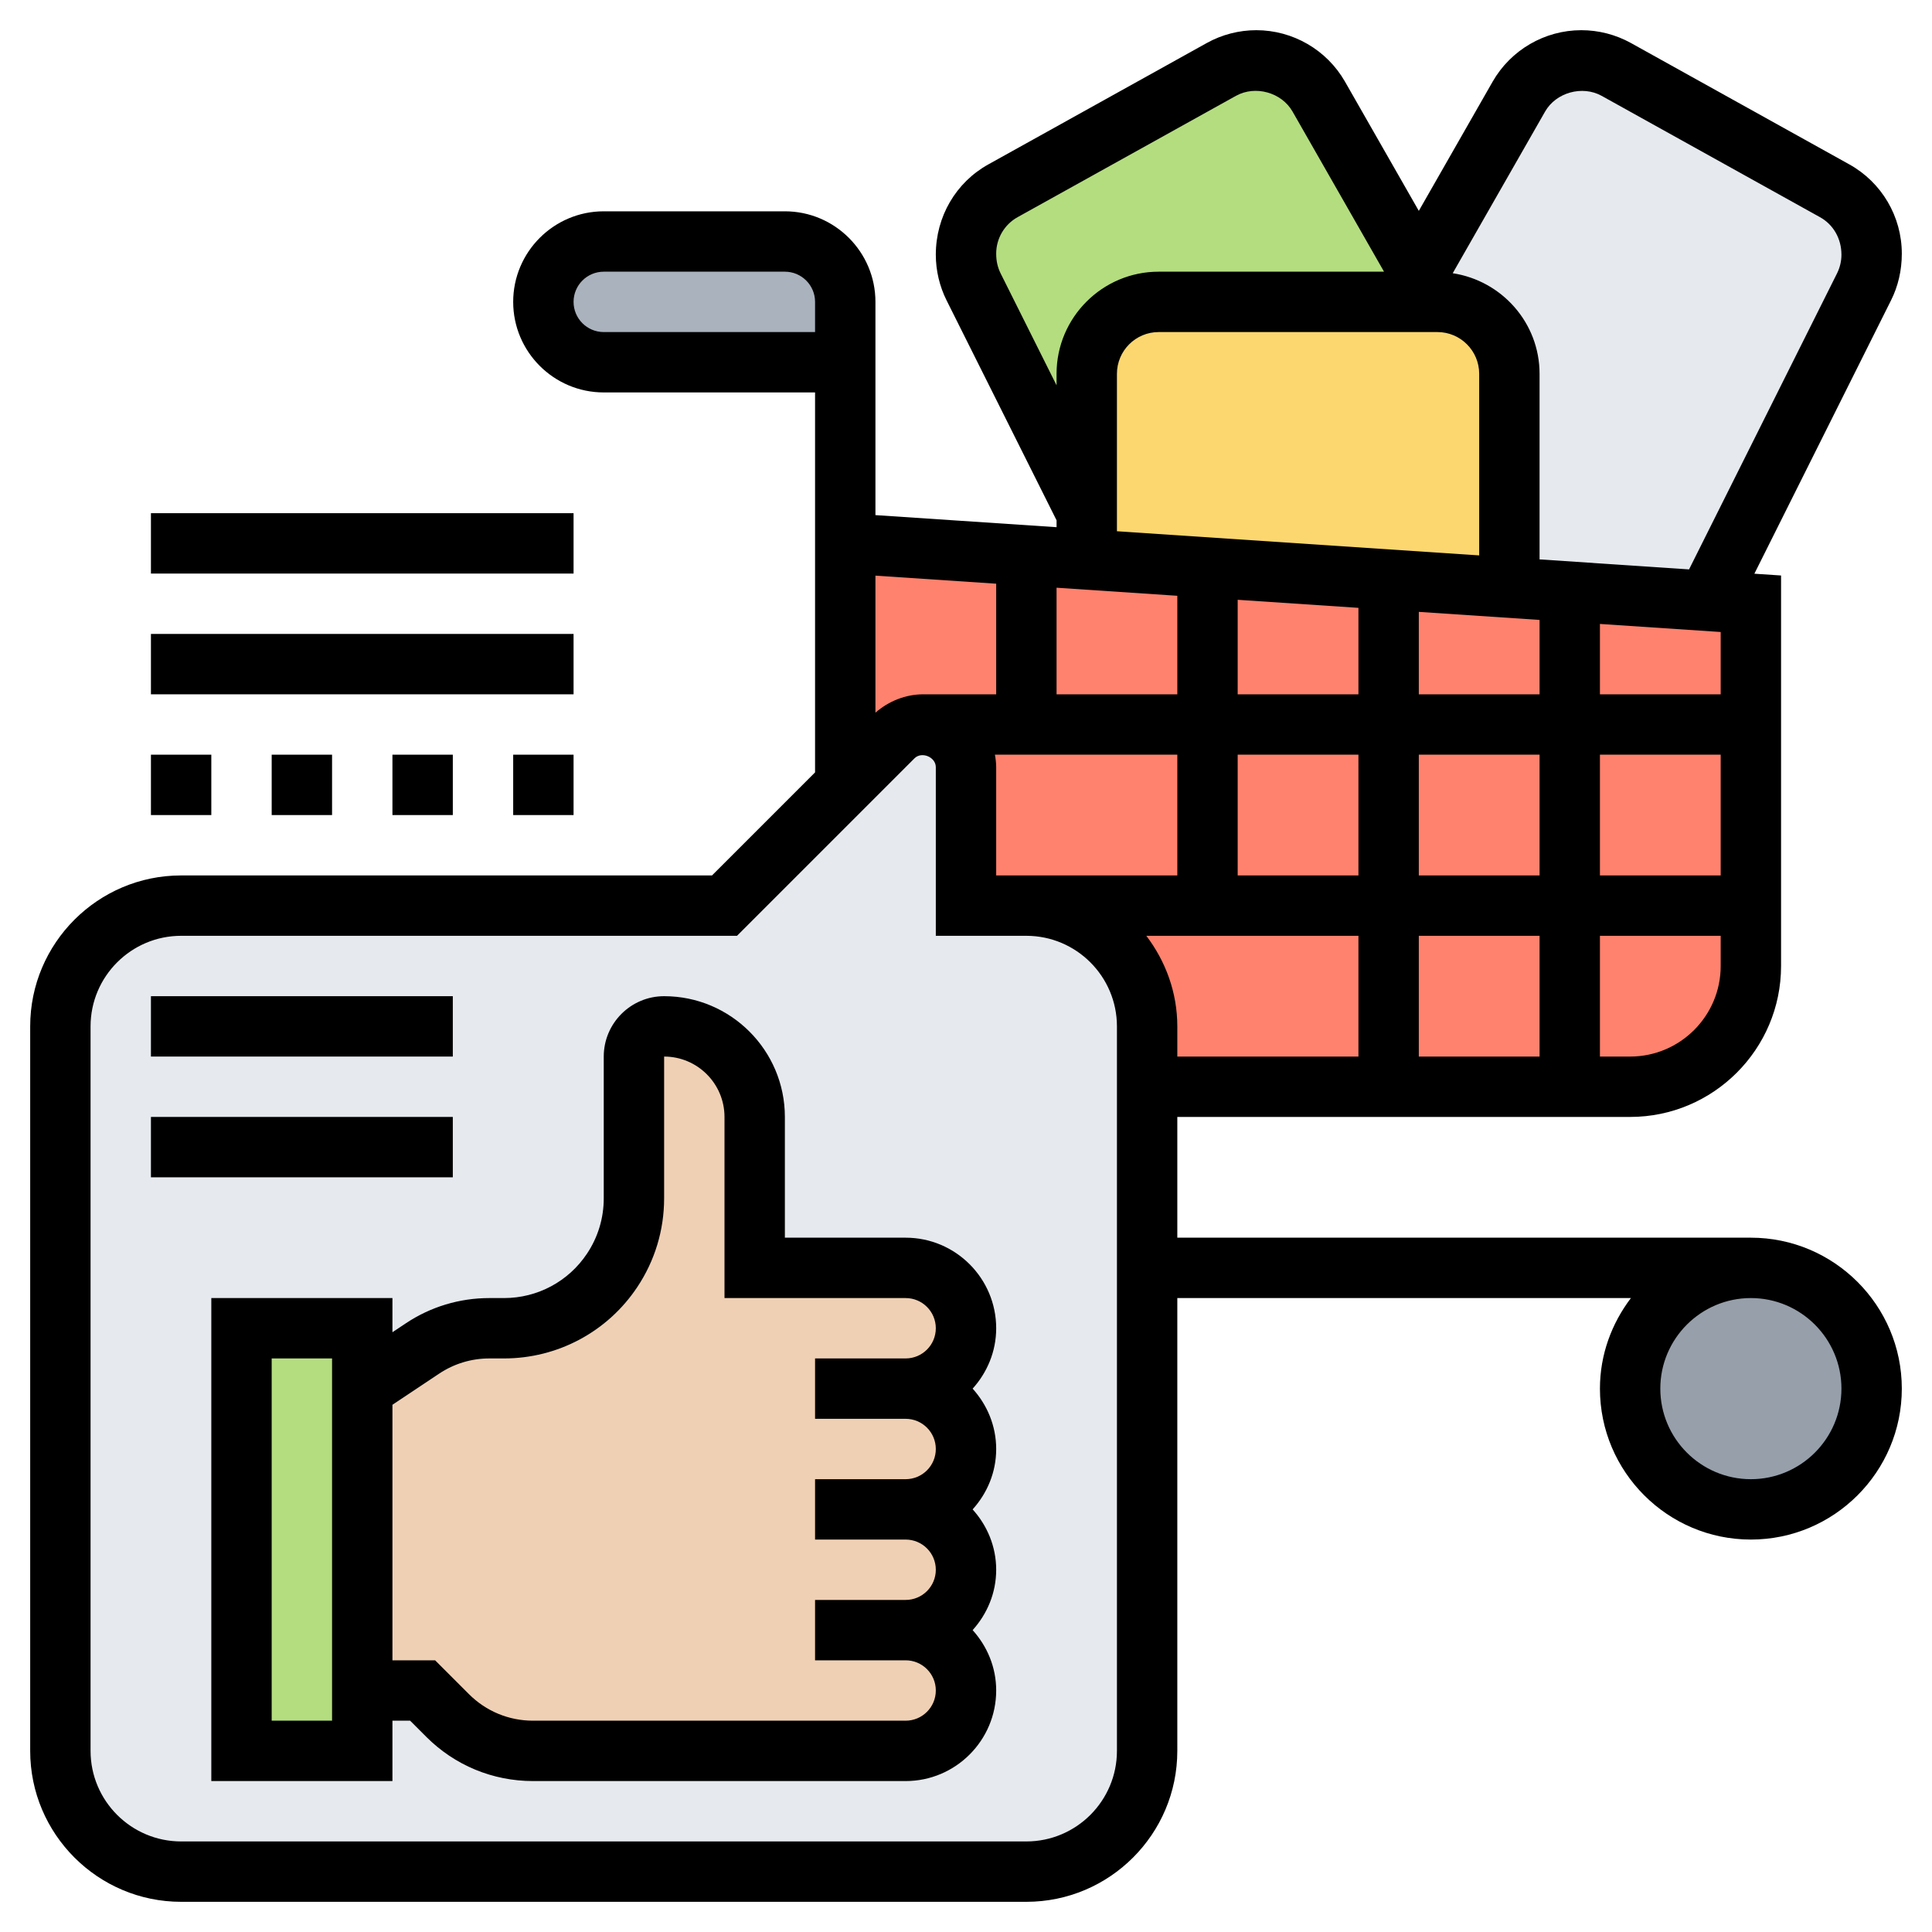 <svg id="Layer_5" enable-background="new 0 0 64 64" height="512" viewBox="0 0 64 64" width="512" xmlns="http://www.w3.org/2000/svg"><g><g><g><path d="m50 12.38c0-1.31-1.07-2.38-2.38-2.38h-1.19l.57-1 3.31-5.8c.43-.74 1.22-1.2 2.07-1.2.41 0 .81.1 1.16.3l7.23 4.02c.76.42 1.23 1.22 1.23 2.08v.04c0 .37-.09.73-.25 1.06l-5.2 10.4-4.55-.3-2-.13z" fill="#e6e9ed"/></g><g><path d="m43.69 3.2 3.31 5.8-.57 1h-8.05c-1.31 0-2.38 1.07-2.38 2.38v4.62l-3.75-7.5c-.16-.33-.25-.69-.25-1.06v-.04c0-.86.47-1.66 1.23-2.08l7.23-4.02c.35-.2.75-.3 1.16-.3.85 0 1.64.46 2.07 1.2z" fill="#b4dd7f"/></g><g><path d="m47.62 10c1.31 0 2.38 1.07 2.38 2.38v7.09l-4-.27-6-.4-4-.27v-1.53-4.62c0-1.31 1.07-2.38 2.38-2.38h8.05z" fill="#fcd770"/></g><g><path d="m28 10v2h-8c-1.1 0-2-.9-2-2 0-.55.22-1.05.59-1.41.36-.37.86-.59 1.41-.59h6c1.1 0 2 .9 2 2z" fill="#aab2bd"/></g><g><circle cx="58" cy="46" fill="#969faa" r="4"/></g><g><path d="m56.55 19.9-4.55-.3-2-.13-4-.27-6-.4-4-.27-2-.13-6-.4v8l1.59-1.59c.26-.26.62-.41 1-.41.78 0 1.41.63 1.41 1.41v4.59h2c2.21 0 4 1.79 4 4v2h8 6 2c2.21 0 4-1.79 4-4v-2-6-4z" fill="#ff826e"/></g><g><path d="m34 30c2.21 0 4 1.79 4 4v2 6 16c0 2.21-1.79 4-4 4h-28c-2.21 0-4-1.79-4-4v-24c0-2.21 1.79-4 4-4h18l4-4 1.59-1.59c.26-.26.62-.41 1-.41.78 0 1.41.63 1.41 1.41v4.59z" fill="#e6e9ed"/></g><g><path d="m12 56v2h-4v-14h4v2z" fill="#b4dd7f"/></g><g><path d="m30 46c1.1 0 2 .9 2 2 0 .55-.22 1.05-.59 1.41-.36.37-.86.59-1.41.59 1.1 0 2 .9 2 2 0 .55-.22 1.05-.59 1.41-.36.37-.86.59-1.41.59.55 0 1.05.22 1.41.59.37.36.59.86.59 1.41 0 1.1-.9 2-2 2h-12.34c-1.06 0-2.08-.42-2.83-1.17l-.83-.83h-2v-10l1.99-1.33c.66-.44 1.43-.67 2.22-.67h.49c1.44 0 2.78-.72 3.58-1.92.47-.7.72-1.53.72-2.38v-4.7c0-.55.45-1 1-1 1.66 0 3 1.34 3 3v5h5c.55 0 1.05.22 1.41.59.37.36.59.86.59 1.41 0 1.1-.9 2-2 2z" fill="#f0d0b4"/></g></g><g><path d="m58 41h-19v-4h15c2.757 0 5-2.243 5-5v-12.936l-.884-.059 4.526-9.054c.234-.467.358-.99.358-1.549 0-1.229-.667-2.361-1.74-2.957l-7.235-4.021c-.503-.278-1.07-.424-1.642-.424-1.211 0-2.336.653-2.937 1.704l-2.446 4.281-2.446-4.281c-.601-1.051-1.726-1.704-2.937-1.704-.572 0-1.14.146-1.643.426l-7.234 4.02c-1.073.595-1.74 1.728-1.74 2.992 0 .523.124 1.047.357 1.513l3.643 7.285v.228l-6-.4v-7.064c0-1.654-1.346-3-3-3h-6c-1.654 0-3 1.346-3 3s1.346 3 3 3h7v12.586l-3.414 3.414h-17.586c-2.757 0-5 2.243-5 5v24c0 2.757 2.243 5 5 5h28c2.757 0 5-2.243 5-5v-15h15.026c-.635.838-1.026 1.87-1.026 3 0 2.757 2.243 5 5 5s5-2.243 5-5-2.243-5-5-5zm-20.026-10h7.026v4h-6v-1c0-1.13-.391-2.162-1.026-3zm-5.016-6h6.042v4h-5-1v-3.586c0-.142-.018-.279-.042-.414zm6.042-5.264v3.264h-4v-3.531zm18 1.2v2.064h-4v-2.331zm-10 8.064v-4h4v4zm4 2v4h-4v-4zm-6-2h-4v-4h4zm8-4h4v4h-4zm-2-4.464v2.464h-4v-2.731zm-6 2.464h-4v-3.131l4 .267zm9 12h-1v-4h4v1c0 1.654-1.346 3-3 3zm-2.817-31.304c.361-.633 1.232-.875 1.872-.522l7.234 4.02c.439.243.711.706.711 1.244 0 .214-.051.427-.146.618l-4.902 9.806-4.952-.331v-6.148c0-1.692-1.253-3.085-2.877-3.332zm-18.037 5.359c-.095-.191-.146-.404-.146-.653 0-.502.272-.966.711-1.209l7.233-4.019c.644-.356 1.512-.111 1.873.521l3.031 5.305h-7.466c-1.864 0-3.382 1.518-3.382 3.383v.381zm3.854 3.328c0-.763.62-1.383 1.383-1.383h9.234c.763 0 1.383.62 1.383 1.383v6.015l-12-.8zm-4 6.953v3.664h-2.414c-.583 0-1.149.225-1.586.608v-4.539zm-13-8.336c-.552 0-1-.448-1-1s.448-1 1-1h6c.552 0 1 .448 1 1v1zm17 47c0 1.654-1.346 3-3 3h-28c-1.654 0-3-1.346-3-3v-24c0-1.654 1.346-3 3-3h18.414l5.879-5.879c.238-.238.707-.045.707.293v5.586h3c1.654 0 3 1.346 3 3zm21-9c-1.654 0-3-1.346-3-3s1.346-3 3-3 3 1.346 3 3-1.346 3-3 3z"/><path d="m30 41h-4v-4c0-2.206-1.794-4-4-4-1.103 0-2 .897-2 2v4.697c0 .654-.191 1.288-.555 1.832-.613.921-1.64 1.471-2.748 1.471h-.486c-.991 0-1.95.29-2.773.84l-.438.292v-1.132h-6v16h6v-2h.586l.535.535c.944.944 2.2 1.465 3.536 1.465h12.343c1.654 0 3-1.346 3-3 0-.771-.301-1.468-.78-2 .48-.532.78-1.229.78-2s-.301-1.468-.78-2c.48-.532.78-1.229.78-2s-.301-1.468-.78-2c.48-.532.78-1.229.78-2 0-1.654-1.346-3-3-3zm-19 16h-2v-12h2zm19 0h-12.343c-.802 0-1.556-.313-2.122-.879l-1.121-1.121h-1.414v-8.465l1.547-1.031c.494-.33 1.069-.504 1.664-.504h.486c1.777 0 3.427-.883 4.412-2.361.583-.873.891-1.891.891-2.942v-4.697c1.103 0 2 .897 2 2v6h6c.552 0 1 .448 1 1s-.448 1-1 1h-3v2h3c.552 0 1 .448 1 1s-.448 1-1 1h-3v2h3c.552 0 1 .448 1 1s-.448 1-1 1h-3v2h3c.552 0 1 .448 1 1s-.448 1-1 1z"/><path d="m5 17h14v2h-14z"/><path d="m5 21h14v2h-14z"/><path d="m13 25h2v2h-2z"/><path d="m17 25h2v2h-2z"/><path d="m5 25h2v2h-2z"/><path d="m9 25h2v2h-2z"/><path d="m5 33h10v2h-10z"/><path d="m5 37h10v2h-10z"/></g></g></svg>